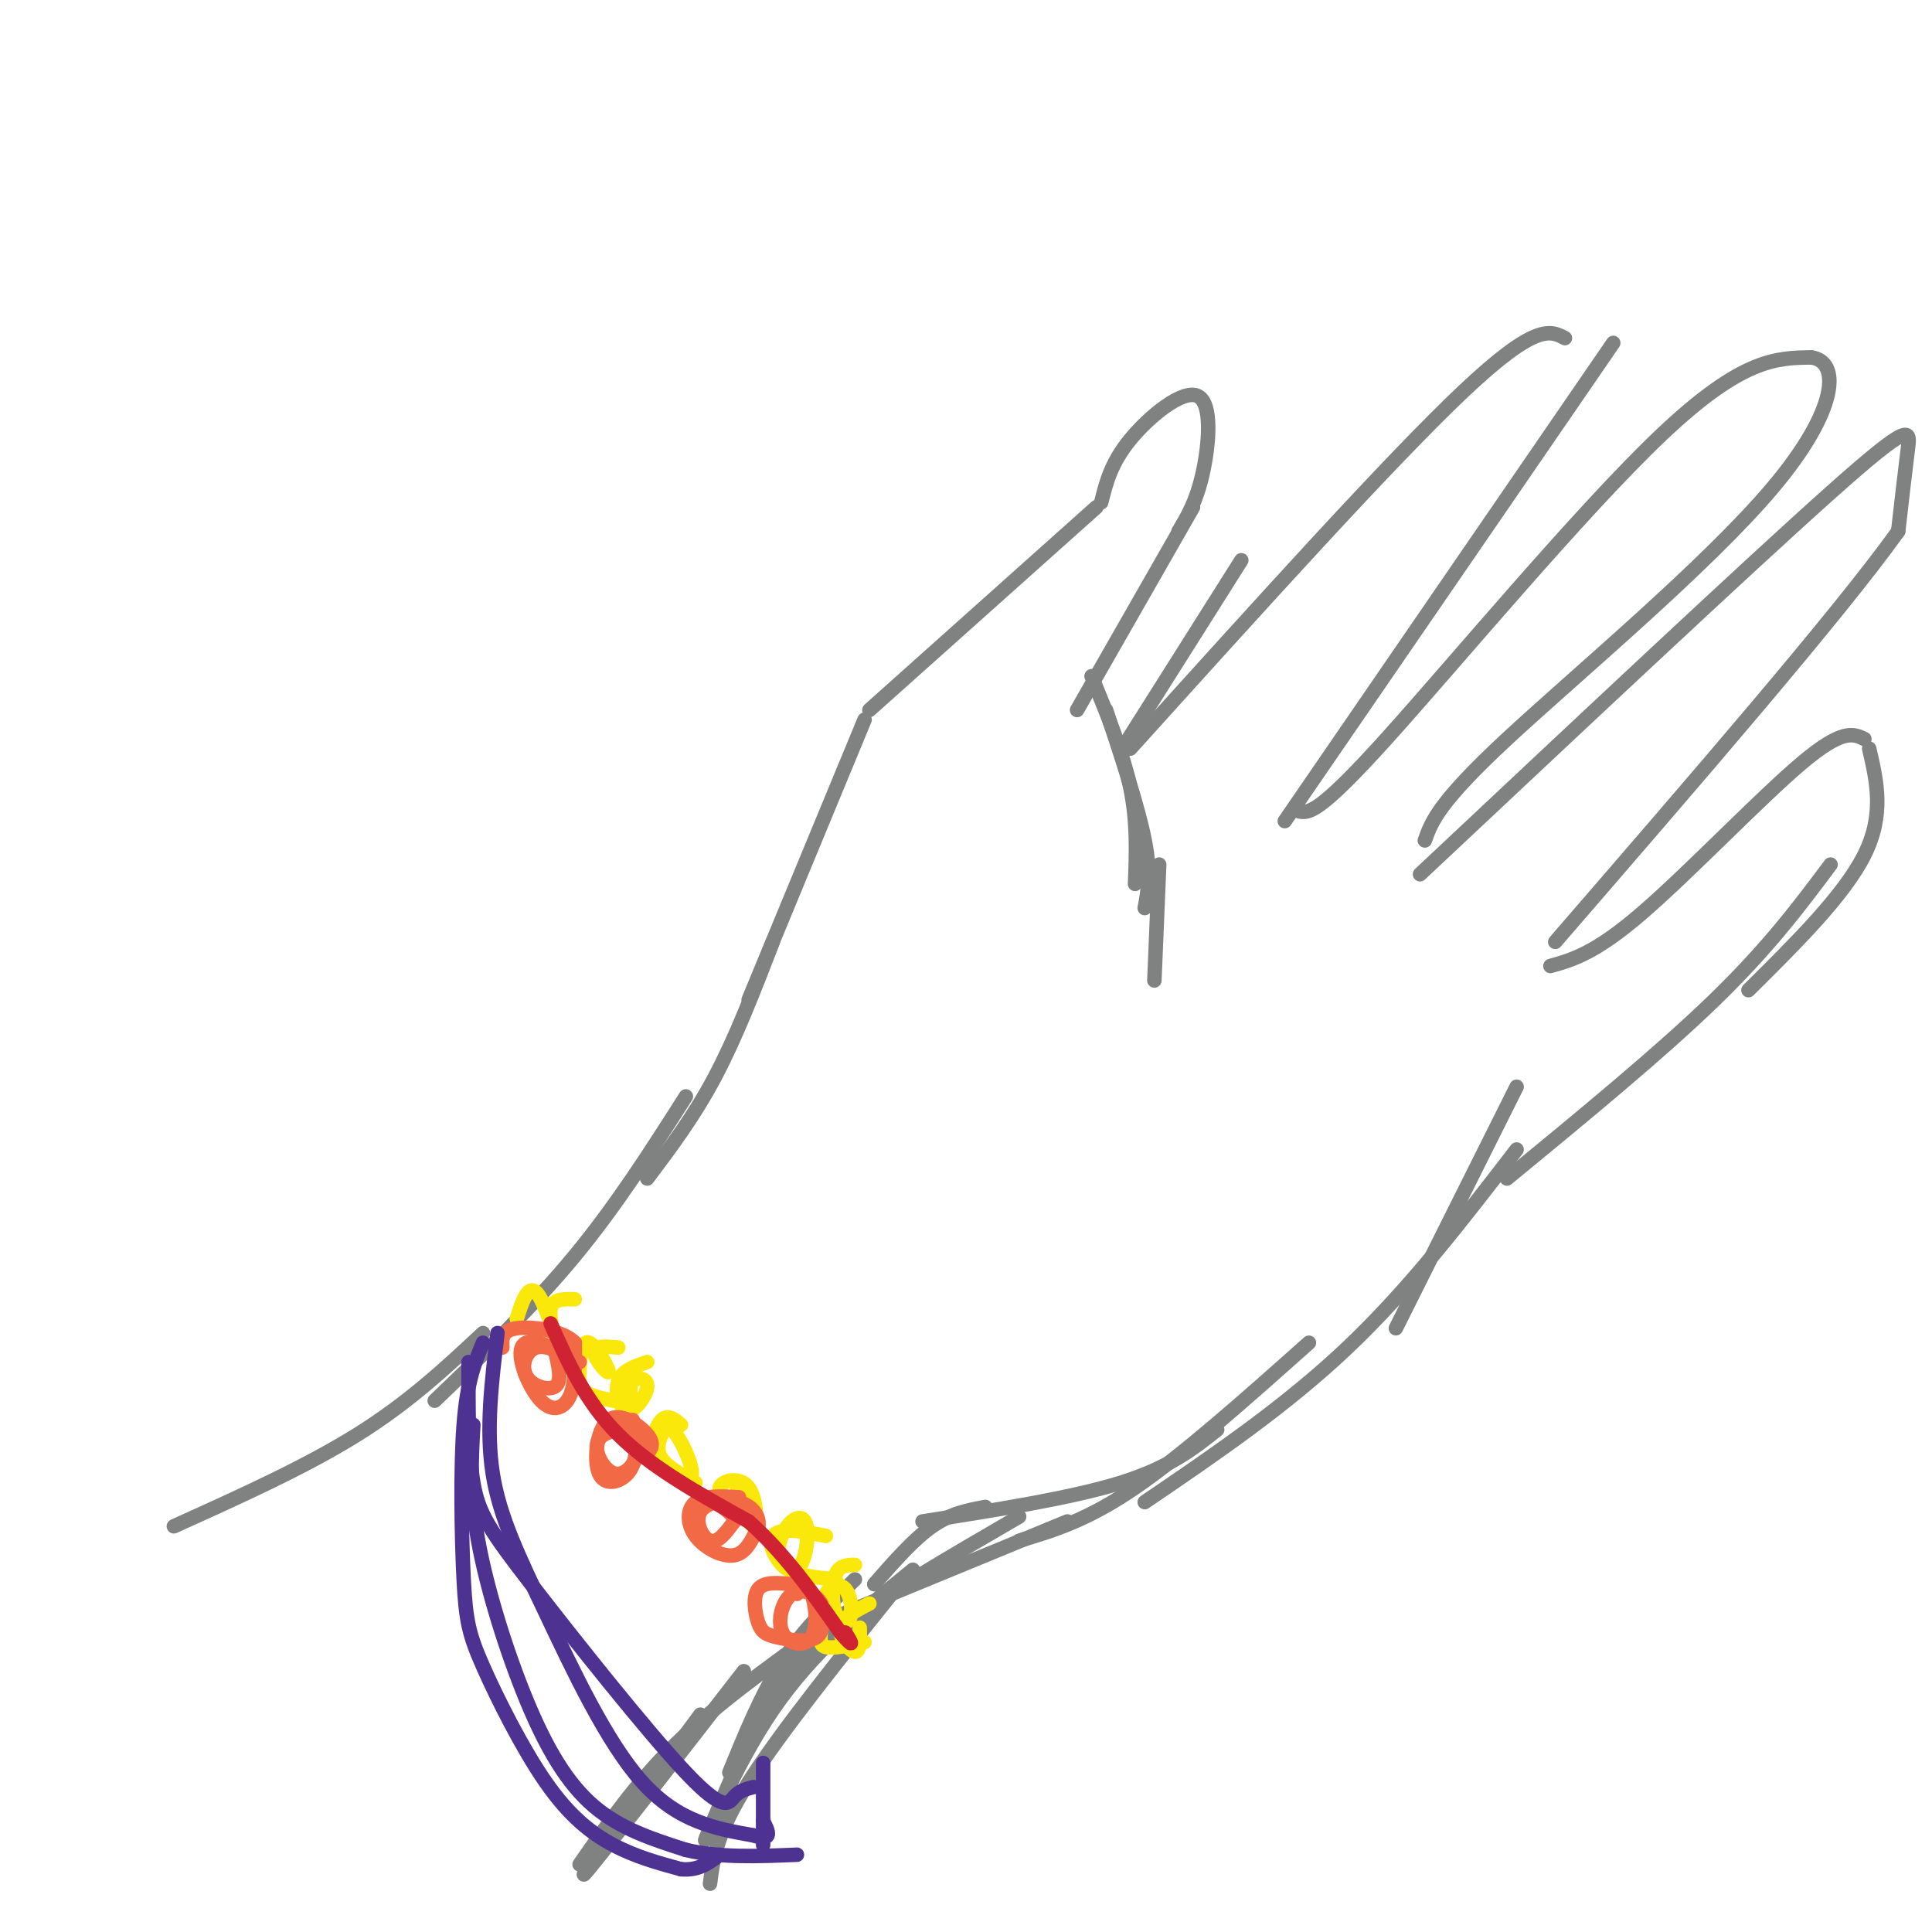 <svg viewBox='0 0 400 400' version='1.1' xmlns='http://www.w3.org/2000/svg' xmlns:xlink='http://www.w3.org/1999/xlink'><g fill='none' stroke='rgb(128,130,130)' stroke-width='3' stroke-linecap='round' stroke-linejoin='round'><path d='M36,316c13.667,-6.167 27.333,-12.333 38,-19c10.667,-6.667 18.333,-13.833 26,-21'/><path d='M90,290c10.167,-9.750 20.333,-19.500 29,-30c8.667,-10.500 15.833,-21.750 23,-33'/><path d='M134,244c4.833,-6.417 9.667,-12.833 14,-21c4.333,-8.167 8.167,-18.083 12,-28'/><path d='M155,207c0.000,0.000 24.000,-58.000 24,-58'/><path d='M180,147c0.000,0.000 47.000,-42.000 47,-42'/><path d='M228,104c1.012,-4.071 2.024,-8.143 6,-13c3.976,-4.857 10.917,-10.500 14,-9c3.083,1.500 2.310,10.143 1,16c-1.310,5.857 -3.155,8.929 -5,12'/><path d='M247,105c0.000,0.000 -24.000,42.000 -24,42'/><path d='M226,140c3.250,7.917 6.500,15.833 8,23c1.500,7.167 1.250,13.583 1,20'/><path d='M234,155c27.000,-29.917 54.000,-59.833 69,-74c15.000,-14.167 18.000,-12.583 21,-11'/><path d='M334,71c0.000,0.000 -68.000,99.000 -68,99'/><path d='M269,168c1.956,0.311 3.911,0.622 18,-15c14.089,-15.622 40.311,-47.178 57,-63c16.689,-15.822 23.844,-15.911 31,-16'/><path d='M375,74c6.060,0.786 5.708,10.750 -8,27c-13.708,16.250 -40.774,38.786 -55,52c-14.226,13.214 -15.613,17.107 -17,21'/><path d='M294,181c34.067,-31.978 68.133,-63.956 85,-79c16.867,-15.044 16.533,-13.156 16,-9c-0.533,4.156 -1.267,10.578 -2,17'/><path d='M393,110c-12.167,17.000 -41.583,51.000 -71,85'/><path d='M321,200c4.644,-1.311 9.289,-2.622 19,-11c9.711,-8.378 24.489,-23.822 33,-31c8.511,-7.178 10.756,-6.089 13,-5'/><path d='M387,155c1.583,6.833 3.167,13.667 -1,22c-4.167,8.333 -14.083,18.167 -24,28'/><path d='M379,179c-6.417,8.583 -12.833,17.167 -24,28c-11.167,10.833 -27.083,23.917 -43,37'/><path d='M314,225c0.000,0.000 -25.000,50.000 -25,50'/><path d='M314,238c-11.083,14.417 -22.167,28.833 -35,41c-12.833,12.167 -27.417,22.083 -42,32'/><path d='M271,278c-13.000,11.583 -26.000,23.167 -36,30c-10.000,6.833 -17.000,8.917 -24,11'/><path d='M221,315c0.000,0.000 -51.000,21.000 -51,21'/><path d='M177,327c-5.333,5.167 -10.667,10.333 -15,17c-4.333,6.667 -7.667,14.833 -11,23'/><path d='M169,341c-3.048,1.810 -6.095,3.619 -11,13c-4.905,9.381 -11.667,26.333 -12,27c-0.333,0.667 5.762,-14.952 14,-27c8.238,-12.048 18.619,-20.524 29,-29'/><path d='M229,147c3.333,10.083 6.667,20.167 8,27c1.333,6.833 0.667,10.417 0,14'/><path d='M240,179c0.000,0.000 -1.000,24.000 -1,24'/><path d='M233,154c0.000,0.000 24.000,-38.000 24,-38'/><path d='M187,327c-12.667,15.750 -25.333,31.500 -32,42c-6.667,10.500 -7.333,15.750 -8,21'/><path d='M252,296c-4.917,3.917 -9.833,7.833 -20,11c-10.167,3.167 -25.583,5.583 -41,8'/><path d='M211,314c-14.333,8.333 -28.667,16.667 -37,23c-8.333,6.333 -10.667,10.667 -13,15'/><path d='M181,328c4.083,-4.667 8.167,-9.333 12,-12c3.833,-2.667 7.417,-3.333 11,-4'/><path d='M169,338c-10.417,7.500 -20.833,15.000 -29,23c-8.167,8.000 -14.083,16.500 -20,25'/><path d='M145,355c-12.750,17.250 -25.500,34.500 -24,33c1.500,-1.500 17.250,-21.750 33,-42'/></g>
<g fill='none' stroke='rgb(250,232,11)' stroke-width='3' stroke-linecap='round' stroke-linejoin='round'><path d='M119,269c-2.297,-0.061 -4.593,-0.121 -5,2c-0.407,2.121 1.077,6.424 1,6c-0.077,-0.424 -1.713,-5.576 -3,-8c-1.287,-2.424 -2.225,-2.121 -3,-1c-0.775,1.121 -1.388,3.061 -2,5'/><path d='M128,279c-2.559,-0.243 -5.117,-0.486 -5,1c0.117,1.486 2.910,4.702 3,4c0.090,-0.702 -2.522,-5.322 -4,-6c-1.478,-0.678 -1.821,2.587 -2,5c-0.179,2.413 -0.194,3.975 1,5c1.194,1.025 3.597,1.512 6,2'/><path d='M134,282c-2.617,0.876 -5.234,1.751 -6,4c-0.766,2.249 0.321,5.871 2,6c1.679,0.129 3.952,-3.234 4,-5c0.048,-1.766 -2.129,-1.933 -3,-1c-0.871,0.933 -0.435,2.967 0,5'/><path d='M141,295c-1.346,-1.136 -2.693,-2.273 -4,-1c-1.307,1.273 -2.576,4.955 -1,8c1.576,3.045 5.997,5.454 7,4c1.003,-1.454 -1.412,-6.771 -3,-9c-1.588,-2.229 -2.351,-1.369 -3,0c-0.649,1.369 -1.186,3.248 0,5c1.186,1.752 4.093,3.376 7,5'/><path d='M153,311c-0.314,-2.407 -0.628,-4.813 0,-3c0.628,1.813 2.199,7.847 3,8c0.801,0.153 0.831,-5.574 -1,-8c-1.831,-2.426 -5.523,-1.550 -6,0c-0.477,1.550 2.262,3.775 5,6'/><path d='M154,314c1.167,1.333 1.583,1.667 2,2'/><path d='M171,318c-3.449,-0.685 -6.898,-1.371 -9,-1c-2.102,0.371 -2.859,1.797 -2,4c0.859,2.203 3.332,5.181 5,4c1.668,-1.181 2.529,-6.523 2,-9c-0.529,-2.477 -2.450,-2.090 -4,0c-1.550,2.090 -2.729,5.883 -1,8c1.729,2.117 6.364,2.559 11,3'/><path d='M177,324c-1.600,0.017 -3.199,0.034 -4,2c-0.801,1.966 -0.802,5.880 0,8c0.802,2.120 2.409,2.447 3,1c0.591,-1.447 0.167,-4.667 -1,-6c-1.167,-1.333 -3.076,-0.780 -4,1c-0.924,1.780 -0.864,4.787 -1,7c-0.136,2.213 -0.467,3.632 1,4c1.467,0.368 4.734,-0.316 8,-1'/><path d='M180,332c-2.844,1.444 -5.689,2.889 -6,5c-0.311,2.111 1.911,4.889 3,5c1.089,0.111 1.044,-2.444 1,-5'/></g>
<g fill='none' stroke='rgb(242,105,70)' stroke-width='3' stroke-linecap='round' stroke-linejoin='round'><path d='M153,310c-3.595,-0.214 -7.190,-0.429 -9,1c-1.810,1.429 -1.833,4.500 0,7c1.833,2.500 5.524,4.429 8,4c2.476,-0.429 3.738,-3.214 5,-6'/><path d='M157,316c0.368,-2.073 -1.211,-4.257 -4,-5c-2.789,-0.743 -6.789,-0.046 -8,2c-1.211,2.046 0.368,5.442 2,6c1.632,0.558 3.316,-1.721 5,-4'/><path d='M152,315c0.167,-1.333 -1.917,-2.667 -4,-4'/><path d='M134,301c0.801,-1.030 1.601,-2.061 0,-4c-1.601,-1.939 -5.604,-4.788 -8,-3c-2.396,1.788 -3.183,8.212 -2,11c1.183,2.788 4.338,1.939 6,0c1.662,-1.939 1.831,-4.970 2,-8'/><path d='M132,297c-1.601,-1.477 -6.604,-1.169 -8,1c-1.396,2.169 0.817,6.199 3,7c2.183,0.801 4.338,-1.628 5,-4c0.662,-2.372 -0.169,-4.686 -1,-7'/><path d='M164,328c-2.900,-0.290 -5.799,-0.581 -7,1c-1.201,1.581 -0.703,5.032 0,7c0.703,1.968 1.612,2.453 4,3c2.388,0.547 6.254,1.156 8,0c1.746,-1.156 1.373,-4.078 1,-7'/><path d='M170,332c-0.988,-1.967 -3.958,-3.383 -6,-2c-2.042,1.383 -3.156,5.567 -2,8c1.156,2.433 4.580,3.117 6,1c1.420,-2.117 0.834,-7.033 0,-9c-0.834,-1.967 -1.917,-0.983 -3,0'/><path d='M120,282c-3.399,-1.845 -6.798,-3.690 -9,-3c-2.202,0.690 -3.208,3.917 -2,6c1.208,2.083 4.631,3.024 6,2c1.369,-1.024 0.685,-4.012 0,-7'/><path d='M115,280c-1.735,-1.957 -6.073,-3.349 -7,-1c-0.927,2.349 1.558,8.440 4,11c2.442,2.560 4.841,1.589 6,-1c1.159,-2.589 1.080,-6.794 1,-11'/><path d='M119,278c-2.378,-2.556 -8.822,-3.444 -12,-3c-3.178,0.444 -3.089,2.222 -3,4'/></g>
<g fill='none' stroke='rgb(207,34,51)' stroke-width='3' stroke-linecap='round' stroke-linejoin='round'><path d='M114,274c3.583,8.083 7.167,16.167 14,23c6.833,6.833 16.917,12.417 27,18'/><path d='M155,315c7.667,6.833 13.333,14.917 19,23'/><path d='M174,338c3.333,3.833 2.167,1.917 1,0'/></g>
<g fill='none' stroke='rgb(77,50,146)' stroke-width='3' stroke-linecap='round' stroke-linejoin='round'><path d='M97,282c-0.040,9.327 -0.080,18.654 1,25c1.080,6.346 3.279,9.711 12,21c8.721,11.289 23.963,30.501 32,39c8.037,8.499 8.868,6.285 10,5c1.132,-1.285 2.566,-1.643 4,-2'/><path d='M103,276c-1.208,9.952 -2.417,19.905 -1,29c1.417,9.095 5.458,17.333 11,29c5.542,11.667 12.583,26.762 20,35c7.417,8.238 15.208,9.619 23,11'/><path d='M156,380c4.167,1.333 3.083,-0.833 2,-3'/><path d='M100,278c-1.651,3.938 -3.302,7.876 -4,17c-0.698,9.124 -0.444,23.434 0,32c0.444,8.566 1.078,11.389 4,18c2.922,6.611 8.133,17.011 13,24c4.867,6.989 9.391,10.568 14,13c4.609,2.432 9.305,3.716 14,5'/><path d='M141,387c3.667,0.333 5.833,-1.333 8,-3'/><path d='M98,295c-0.405,7.012 -0.810,14.024 1,24c1.810,9.976 5.833,22.917 10,33c4.167,10.083 8.476,17.310 14,22c5.524,4.690 12.262,6.845 19,9'/><path d='M142,383c7.000,1.667 15.000,1.333 23,1'/><path d='M158,382c0.000,0.000 0.000,-17.000 0,-17'/></g>
</svg>